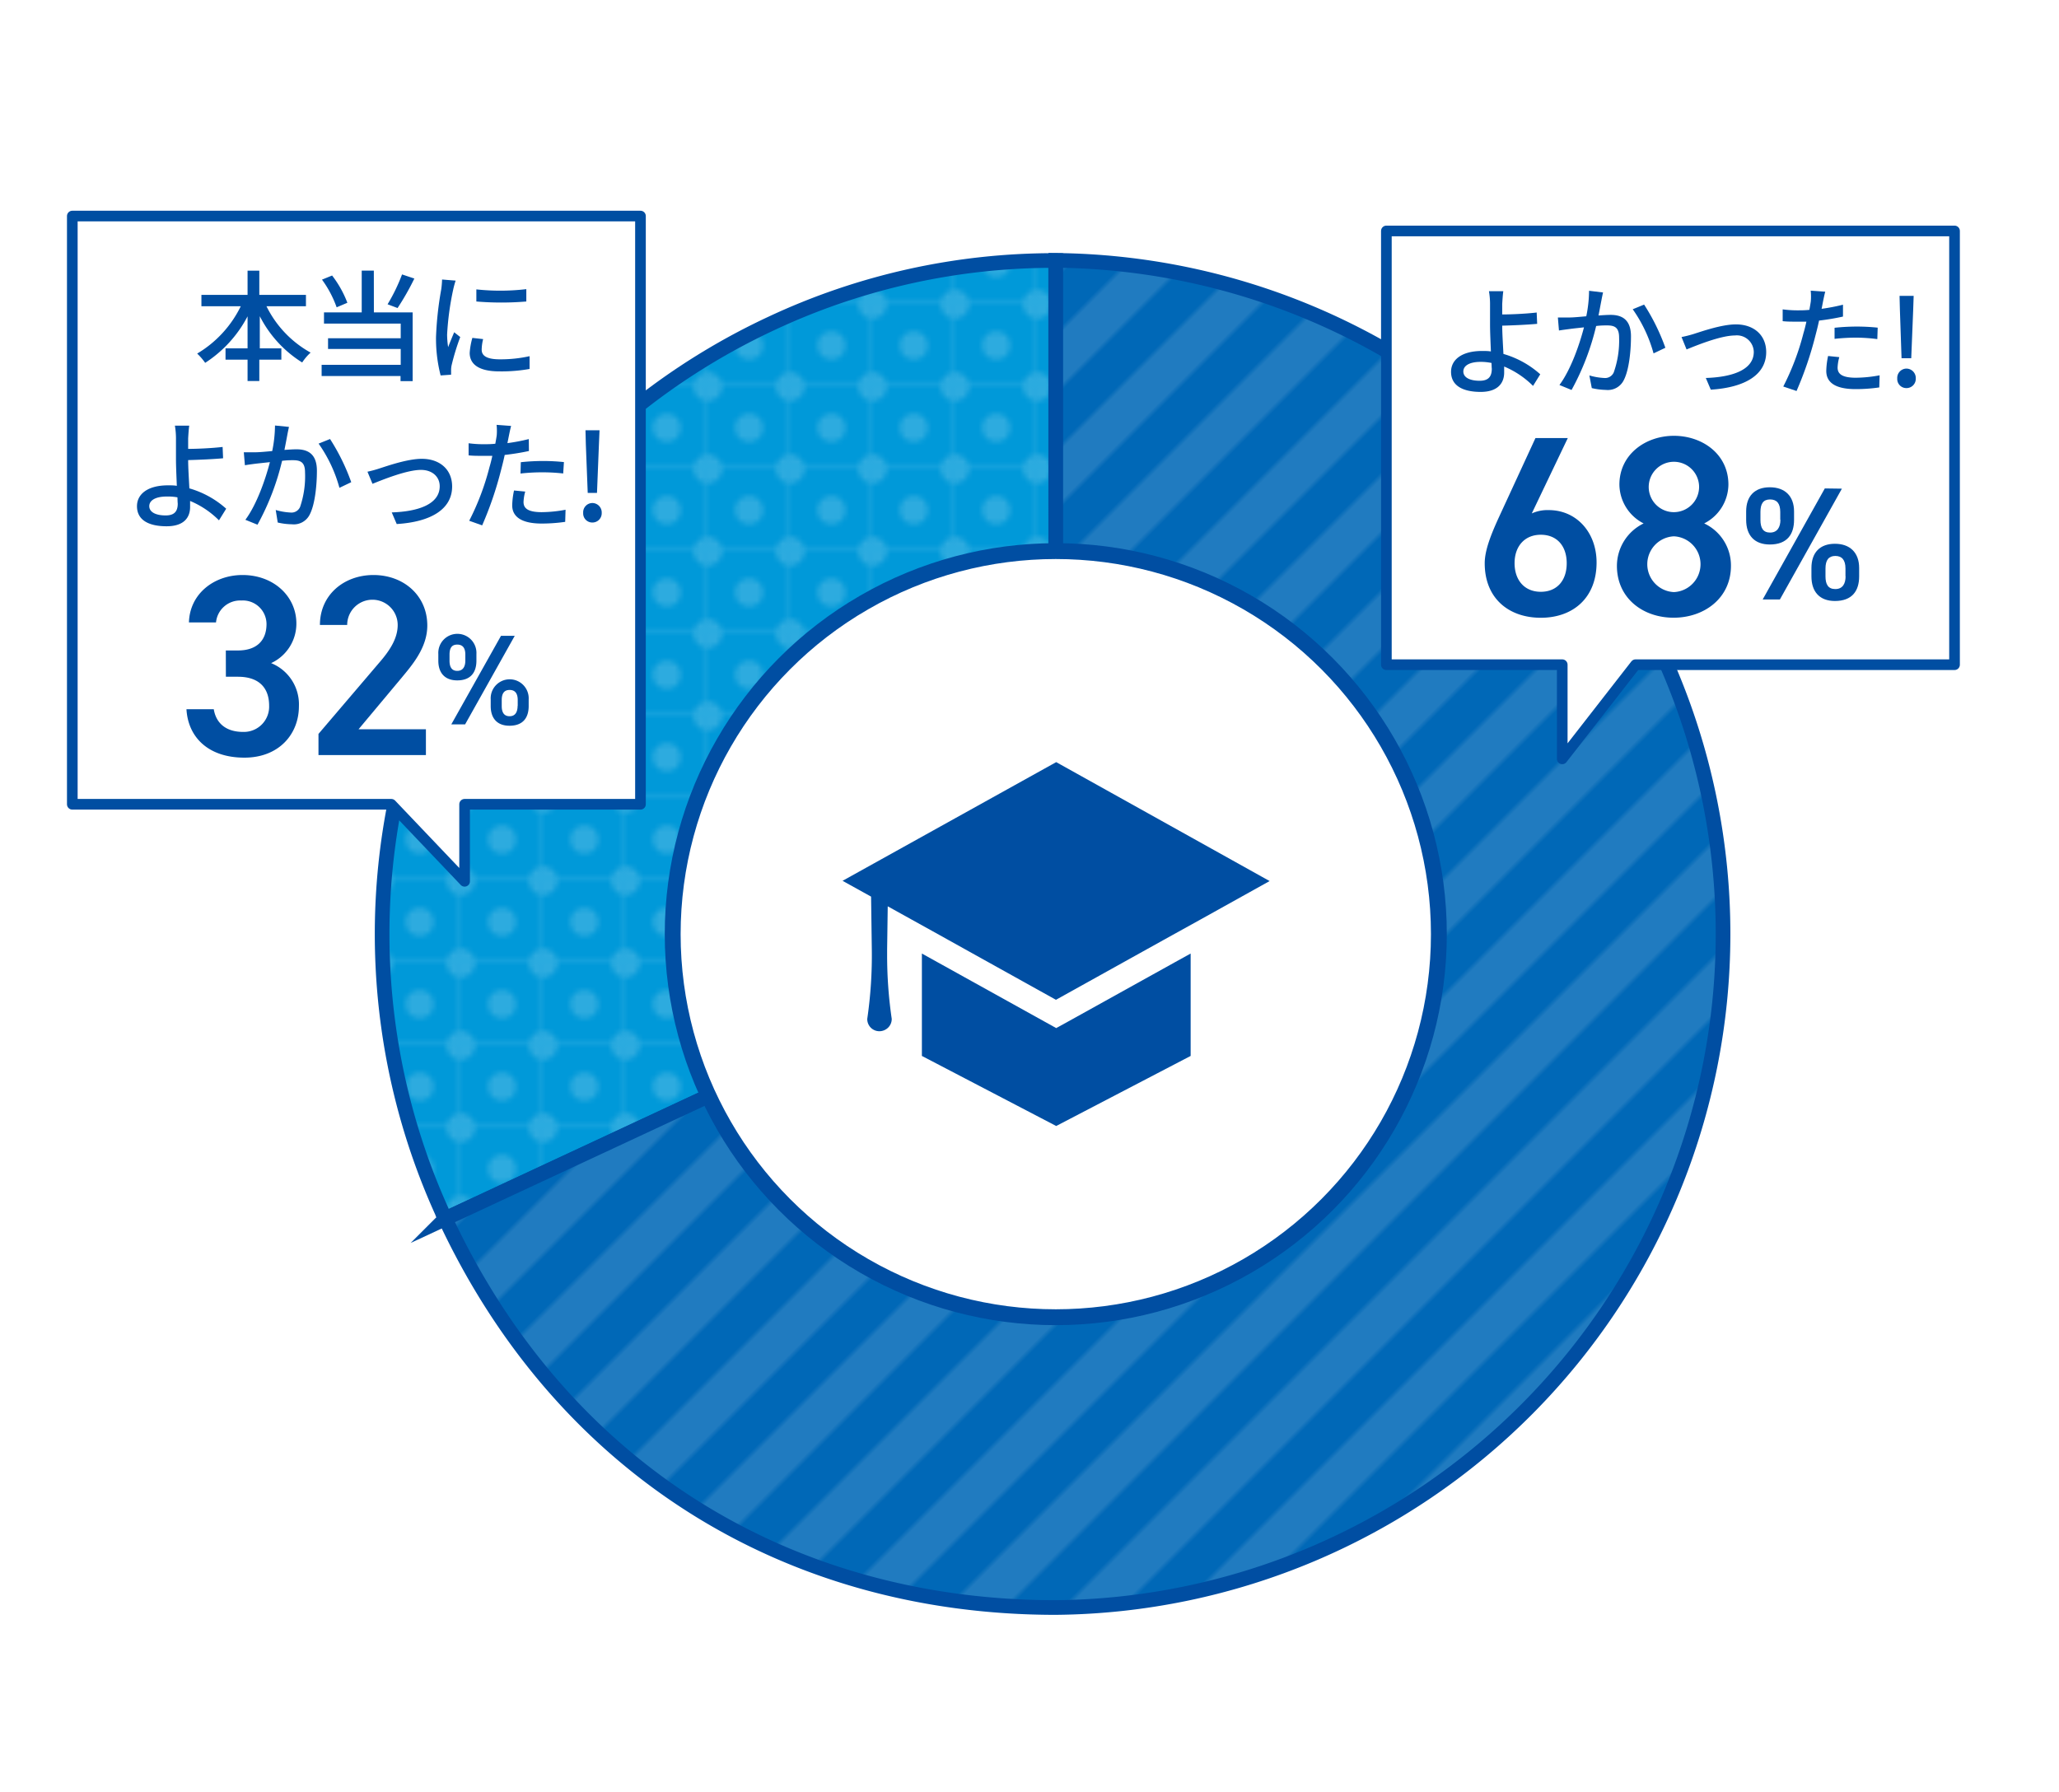 <svg xmlns="http://www.w3.org/2000/svg" xmlns:xlink="http://www.w3.org/1999/xlink" viewBox="0 0 340 296">
  <defs>
    <style>
      .cls-1 {
        fill: none;
      }

      .cls-2 {
        fill: #0099d9;
      }

      .cls-3 {
        fill: #2dabdf;
      }

      .cls-4 {
        fill: #0068b7;
      }

      .cls-5 {
        fill: #207bc0;
      }

      .cls-6, .cls-7, .cls-8, .cls-9 {
        stroke: #004ea2;
      }

      .cls-6, .cls-7, .cls-8 {
        stroke-miterlimit: 10;
      }

      .cls-6, .cls-7 {
        stroke-width: 2.42px;
      }

      .cls-6 {
        fill: url(#新規パターンスウォッチ_10);
      }

      .cls-7 {
        fill: url(#新規パターンスウォッチ_9);
      }

      .cls-8, .cls-9 {
        fill: #fff;
      }

      .cls-8 {
        stroke-width: 2.62px;
      }

      .cls-9 {
        stroke-linecap: round;
        stroke-linejoin: round;
        stroke-width: 1.76px;
      }

      .cls-10 {
        fill: #004ea2;
      }
    </style>
    <pattern id="新規パターンスウォッチ_10" data-name="新規パターンスウォッチ 10" width="15.94" height="15.94" patternTransform="translate(8.12 9.47) scale(0.85)" patternUnits="userSpaceOnUse" viewBox="0 0 15.94 15.94">
      <rect class="cls-1" width="15.94" height="15.94"/>
      <rect class="cls-2" width="15.94" height="15.94"/>
      <circle class="cls-3" cx="7.97" cy="7.97" r="2.74"/>
      <path class="cls-3" d="M15.94,2.74V0H13.2A2.74,2.74,0,0,0,15.94,2.74Z"/>
      <path class="cls-3" d="M15.94,13.2a2.74,2.74,0,0,0-2.74,2.74h2.74Z"/>
      <path class="cls-3" d="M2.74,0H0V2.74A2.74,2.74,0,0,0,2.74,0Z"/>
      <path class="cls-3" d="M0,13.2v2.74H2.74A2.74,2.74,0,0,0,0,13.2Z"/>
    </pattern>
    <pattern id="新規パターンスウォッチ_9" data-name="新規パターンスウォッチ 9" width="16" height="206" patternTransform="translate(-300.46 212.72) rotate(45) scale(0.85)" patternUnits="userSpaceOnUse" viewBox="0 0 16 206">
      <rect class="cls-1" width="16" height="206"/>
      <rect class="cls-4" width="8" height="206"/>
      <rect class="cls-5" x="8" width="8" height="206"/>
    </pattern>
  </defs>
  <g id="レイヤー_2" data-name="レイヤー 2">
    <g id="文字">
      <g>
        <rect class="cls-1" width="340" height="296"/>
        <g>
          <g>
            <path class="cls-6" d="M174.34,154.27l-100.82,47a111.25,111.25,0,0,1,53.8-147.83,109.8,109.8,0,0,1,47-10.42Z"/>
            <path class="cls-7" d="M174.34,154.27V43a111.24,111.24,0,0,1,0,222.47c-44.91,0-81.84-23.52-100.82-64.22Z"/>
          </g>
          <circle class="cls-8" cx="174.34" cy="154.27" r="63.26"/>
        </g>
        <g>
          <polygon class="cls-9" points="322.75 38.14 228.93 38.14 228.93 109.77 257.97 109.77 257.97 125.32 270.08 109.77 322.75 109.77 322.75 38.14"/>
          <g>
            <g>
              <path class="cls-10" d="M253.15,63.73a14.83,14.83,0,0,0-4.77-3.2c0,.42,0,.78,0,1,0,1.68-1,3.19-3.88,3.19-2.74,0-4.89-.9-4.89-3.32,0-1.91,1.65-3.44,5.13-3.44.5,0,1,0,1.45.08-.06-1.55-.14-3.3-.14-4.42s0-2.58,0-3.42a12.81,12.81,0,0,0-.18-2.11h2.37c-.08.48-.14,1.44-.18,2.11,0,.5,0,1.1,0,1.73,1.57,0,4-.12,5.69-.32l.08,1.87c-1.73.16-4.18.26-5.77.3,0,1.25.12,3.06.2,4.67a15.53,15.53,0,0,1,6.08,3.36Zm-6.86-3.79a8.69,8.69,0,0,0-1.79-.18c-1.81,0-2.86.61-2.86,1.59s1.05,1.53,2.7,1.53c1.38,0,2-.62,2-2C246.31,60.67,246.31,60.33,246.29,59.94Z"/>
              <path class="cls-10" d="M264.71,48.3c-.1.42-.2.92-.28,1.36-.12.59-.29,1.55-.47,2.44.81-.06,1.51-.1,2-.1,1.9,0,3.36.8,3.36,3.54,0,2.33-.3,5.45-1.14,7.14a2.93,2.93,0,0,1-3,1.71,10.75,10.75,0,0,1-2.33-.3L262.45,62a10.42,10.42,0,0,0,2.42.42,1.56,1.56,0,0,0,1.61-.93,15.77,15.77,0,0,0,.88-5.75c0-1.69-.76-2-2-2-.4,0-1.05,0-1.79.1a41.76,41.76,0,0,1-4.06,10.56l-2-.82c1.94-2.62,3.36-6.86,4.05-9.52-.89.1-1.69.18-2.13.24s-1.41.18-2,.28l-.18-2.15c.65,0,1.23,0,1.89,0s1.69-.1,2.8-.2a21.48,21.48,0,0,0,.46-4.21Zm6.78,2A34.55,34.55,0,0,1,275,57.43l-1.95.93a23.34,23.34,0,0,0-3.44-7.29Z"/>
              <path class="cls-10" d="M279.65,55.16c1.37-.43,4.65-1.59,7-1.59,2.94,0,5,1.75,5,4.58,0,3.69-3.42,5.84-9.15,6.2l-.82-1.93c4.36-.14,7.92-1.33,7.92-4.31a2.79,2.79,0,0,0-3.1-2.71c-2.39,0-6.53,1.71-8,2.31l-.83-2.05A19.29,19.29,0,0,0,279.65,55.16Z"/>
              <path class="cls-10" d="M304.33,52.28a38.71,38.71,0,0,1-3.95.66c-.18.85-.4,1.73-.62,2.56a58.73,58.73,0,0,1-3.1,9.07l-2.19-.74A42,42,0,0,0,297.81,55c.18-.59.34-1.25.48-1.88-.56,0-1.07,0-1.57,0-.91,0-1.63,0-2.35-.08l0-1.95a18.21,18.21,0,0,0,2.41.16c.62,0,1.27,0,2-.08.1-.58.2-1.1.24-1.45A9.42,9.42,0,0,0,299,48l2.4.17c-.14.5-.3,1.3-.38,1.69L300.8,51a33.37,33.37,0,0,0,3.53-.68Zm-.61,6.7a7.39,7.39,0,0,0-.28,1.71c0,.89.48,1.69,3,1.69a21.85,21.85,0,0,0,3.94-.4l-.06,2a27,27,0,0,1-3.9.28c-3.2,0-4.85-1-4.85-3a13,13,0,0,1,.3-2.47Zm-.78-4.85a34.47,34.47,0,0,1,3.68-.2,32.74,32.74,0,0,1,3.44.18L310,56a28.17,28.17,0,0,0-3.34-.24,32.25,32.25,0,0,0-3.72.2Z"/>
              <path class="cls-10" d="M313.29,62.5a1.54,1.54,0,0,1,1.51-1.63,1.56,1.56,0,0,1,1.55,1.63,1.53,1.53,0,0,1-1.55,1.59A1.5,1.5,0,0,1,313.29,62.5Zm.44-11.29-.06-2.35H316l-.08,2.35-.32,7.95H314Z"/>
            </g>
            <g>
              <path class="cls-10" d="M252.94,84.79a6.29,6.29,0,0,1,2.8-.55c4.59,0,7.9,3.69,7.9,8.65,0,5.91-3.95,9.13-9.21,9.13s-9.26-3.18-9.26-9c0-2.17,1.06-4.8,2.38-7.68l6-13h5.34Zm1.49,12.94c2.67,0,4.28-1.86,4.28-4.71s-1.61-4.71-4.28-4.71S250.1,90.22,250.1,93,251.71,97.73,254.43,97.73Z"/>
              <path class="cls-10" d="M271.41,86.44a7.29,7.29,0,0,1-4-6.41c0-5,4.33-8.06,9-8.06s9,3,9,8.06a7.28,7.28,0,0,1-4,6.41,7.66,7.66,0,0,1,4.42,7c0,5.35-4.42,8.57-9.47,8.57S267,98.8,267,93.45A7.81,7.81,0,0,1,271.41,86.44Zm5,11.34a4.61,4.61,0,0,0,0-9.21,4.61,4.61,0,0,0,0,9.21Zm0-13.2a4.18,4.18,0,0,0,4.16-4.21,4.16,4.16,0,1,0-4.16,4.21Z"/>
              <path class="cls-10" d="M296.25,85.85c0,2.39-1.14,4.07-4,4.07-2.52,0-3.91-1.49-3.91-4.07V84.47c0-2.58,1.44-4,3.91-4s4,1.43,4,4Zm-2.28,0v-1.3c0-1.41-.56-2.07-1.68-2.07s-1.59.69-1.59,2.07v1.3c0,1.31.42,2.1,1.59,2.1S294,87.1,294,85.82Zm10.18-5.15L293.91,99h-2.84l10.26-18.34ZM307,95.18c0,2.39-1.15,4.07-4,4.07-2.5,0-3.88-1.49-3.88-4.07V93.8c0-2.58,1.43-4,3.88-4s4,1.43,4,4Zm-2.26,0v-1.3c0-1.41-.59-2.07-1.68-2.07s-1.62.69-1.62,2.07v1.3c0,1.31.43,2.1,1.62,2.1S304.76,96.43,304.76,95.15Z"/>
            </g>
          </g>
        </g>
        <g>
          <path class="cls-10" d="M174.41,125.86l-35.28,19.6,4.71,2.61.12,8.66a72.71,72.71,0,0,1-.75,11.52,2,2,0,0,0,2,2.05,2.08,2.08,0,0,0,1.45-.6,2,2,0,0,0,.59-1.45,72.14,72.14,0,0,1-.76-10.48c0-.34,0-.7,0-1l.1-7.1,4,2.22,4.58,2.54,1.56.87,17.64,9.81,17.64-9.81,1.57-.87,4.59-2.54,11.48-6.39Z"/>
          <polygon class="cls-10" points="176.43 168.67 174.41 169.78 172.41 168.67 154.77 158.88 152.23 157.47 152.23 174.38 174.41 185.95 196.61 174.38 196.61 157.47 194.06 158.88 176.43 168.67"/>
        </g>
        <g>
          <polygon class="cls-9" points="11.94 35.68 105.76 35.68 105.76 132.82 76.72 132.82 76.72 145.54 64.61 132.82 11.94 132.82 11.94 35.68"/>
          <g>
            <g>
              <path class="cls-10" d="M44,50.57a17.67,17.67,0,0,0,7.29,7.66,8.38,8.38,0,0,0-1.39,1.63,19.35,19.35,0,0,1-7-7.64v5.31h3.56V59.4H42.82v3.52H40.88V59.4H37.24V57.53h3.64V52.24a20.34,20.34,0,0,1-7,7.68,10.14,10.14,0,0,0-1.32-1.53,18.5,18.5,0,0,0,7.2-7.82h-6.5V48.7h7.62v-4h1.94v4h7.7v1.87Z"/>
              <path class="cls-10" d="M61.74,51.59h6.4V62.94h-2V62.1H53.11V60.25H66.17V57.63h-12V55.86h12V53.44H53.5V51.59h6.23v-6.9h2Zm-6.15-.84a17.84,17.84,0,0,0-2.42-4.57l1.67-.68A17.54,17.54,0,0,1,57.36,50ZM68.42,46a42.67,42.67,0,0,1-2.77,4.87L64,50.25a29.6,29.6,0,0,0,2.39-4.93Z"/>
              <path class="cls-10" d="M75.24,46.34a14.77,14.77,0,0,0-.41,1.51,46.39,46.39,0,0,0-1,7.41A14.5,14.5,0,0,0,74,57.33c.3-.79.7-1.75,1-2.46l1,.79a38.67,38.67,0,0,0-1.41,4.59,3.65,3.65,0,0,0-.1.9c0,.2,0,.5,0,.73L72.76,62A24.38,24.38,0,0,1,72,55.64a55.66,55.66,0,0,1,.86-7.85A14.77,14.77,0,0,0,73,46.16ZM79.78,56a7.45,7.45,0,0,0-.24,1.75c0,.89.65,1.59,3,1.59a22,22,0,0,0,4.91-.52l0,2.11a26.44,26.44,0,0,1-5,.4c-3.34,0-4.89-1.15-4.89-3.06A12,12,0,0,1,78,55.8Zm7.13-8.21v2a49.41,49.41,0,0,1-8.25,0v-2A36.67,36.67,0,0,0,86.91,47.75Z"/>
              <path class="cls-10" d="M36.16,85.93a14.67,14.67,0,0,0-4.77-3.2c0,.42,0,.77,0,1,0,1.67-.95,3.18-3.88,3.18-2.74,0-4.89-.89-4.89-3.32,0-1.91,1.65-3.44,5.13-3.44.5,0,1,0,1.45.08-.06-1.55-.14-3.3-.14-4.41s0-2.59,0-3.42a12.7,12.7,0,0,0-.18-2.11h2.37c-.08.48-.14,1.43-.18,2.11,0,.5,0,1.09,0,1.73,1.57,0,4-.12,5.69-.32l.08,1.87c-1.73.16-4.18.26-5.77.3,0,1.25.12,3.06.2,4.67a15.53,15.53,0,0,1,6.08,3.36Zm-6.86-3.8A8.69,8.69,0,0,0,27.51,82c-1.81,0-2.86.62-2.86,1.59s1.05,1.53,2.7,1.53c1.38,0,2-.61,2-1.94C29.32,82.87,29.32,82.53,29.3,82.13Z"/>
              <path class="cls-10" d="M47.72,70.5c-.1.42-.2.92-.28,1.35-.11.6-.29,1.55-.47,2.45.81-.06,1.51-.1,2-.1,1.9,0,3.36.79,3.36,3.54,0,2.32-.3,5.45-1.14,7.14a2.93,2.93,0,0,1-3,1.7,10.76,10.76,0,0,1-2.33-.29l-.33-2.07a10.42,10.42,0,0,0,2.42.42,1.55,1.55,0,0,0,1.61-.94A15.71,15.71,0,0,0,50.37,78c0-1.69-.76-2-2-2-.4,0-1,0-1.79.1a41.7,41.7,0,0,1-4.06,10.55l-2-.81c1.94-2.62,3.36-6.86,4.05-9.52l-2.13.23c-.51.06-1.41.18-2,.28l-.18-2.14c.65,0,1.23,0,1.89,0s1.69-.1,2.8-.2a21.57,21.57,0,0,0,.46-4.22Zm6.78,2A34.55,34.55,0,0,1,58,79.63l-1.95.93a23.28,23.28,0,0,0-3.44-7.3Z"/>
              <path class="cls-10" d="M62.66,77.36c1.37-.44,4.65-1.59,7-1.59,2.94,0,5,1.75,5,4.57,0,3.7-3.42,5.85-9.15,6.2l-.82-1.92c4.36-.14,7.92-1.34,7.92-4.32,0-1.57-1.23-2.7-3.1-2.7-2.39,0-6.53,1.71-8,2.3l-.83-2A19.29,19.29,0,0,0,62.66,77.36Z"/>
              <path class="cls-10" d="M87.34,74.48c-1.23.27-2.6.49-4,.65-.18.86-.4,1.73-.62,2.57a58.6,58.6,0,0,1-3.1,9.06L77.48,86a42.2,42.2,0,0,0,3.34-8.83c.18-.6.34-1.25.48-1.89-.56,0-1.07,0-1.57,0-.91,0-1.63,0-2.35-.08l0-2a18.21,18.21,0,0,0,2.41.16c.62,0,1.27,0,2-.08.1-.57.2-1.09.24-1.45A9.37,9.37,0,0,0,82,70.16l2.4.18c-.14.5-.3,1.29-.38,1.69l-.23,1.15a31,31,0,0,0,3.53-.67Zm-.61,6.7a7.3,7.3,0,0,0-.28,1.71c0,.89.48,1.69,3,1.69a21.85,21.85,0,0,0,3.94-.4l-.06,2a27,27,0,0,1-3.9.28c-3.2,0-4.85-1.06-4.85-3a12.92,12.92,0,0,1,.3-2.46ZM86,76.33a34.47,34.47,0,0,1,3.68-.2,32.74,32.74,0,0,1,3.44.18L93,78.19A30.58,30.58,0,0,0,89.67,78a32.25,32.25,0,0,0-3.72.2Z"/>
              <path class="cls-10" d="M96.3,84.7a1.53,1.53,0,0,1,1.51-1.63,1.56,1.56,0,0,1,1.55,1.63,1.53,1.53,0,0,1-1.55,1.59A1.5,1.5,0,0,1,96.3,84.7Zm.44-11.3-.06-2.34H99L98.9,73.4l-.32,8H97.05Z"/>
            </g>
            <g>
              <path class="cls-10" d="M37.29,107.42h2c3.06,0,4.72-1.61,4.72-4.38a3.91,3.91,0,0,0-4.17-3.87,4,4,0,0,0-4.17,3.62H31.2c.13-4.72,4.13-7.83,8.85-7.83,5.15,0,8.89,3.53,8.89,8a7.18,7.18,0,0,1-4.17,6.55,7.34,7.34,0,0,1,4.59,7.11c0,4.63-3.31,8.5-9,8.5-6,0-9.31-3.4-9.57-8h4.51c.34,2.13,1.83,3.75,4.85,3.75a4.17,4.17,0,0,0,4.29-4.34c0-3-1.74-4.77-5.14-4.77h-2Z"/>
              <path class="cls-10" d="M70.33,124.69H52.59V121.2l10.08-11.82c1.92-2.21,3-4.13,3-6.17a4.17,4.17,0,0,0-8.34,0h-4.5c0-5,4-8.25,8.84-8.25,5,0,8.89,3.4,8.89,8.34,0,3.7-2.55,6.59-4.42,8.84l-6.93,8.29H70.33Z"/>
              <path class="cls-10" d="M78.67,109.11c0,1.91-.92,3.25-3.17,3.25-2,0-3.12-1.19-3.12-3.25V108a3.15,3.15,0,1,1,6.29,0Zm-1.83,0v-1c0-1.13-.45-1.66-1.34-1.66s-1.27.55-1.27,1.66v1c0,1,.34,1.68,1.27,1.68S76.84,110.11,76.84,109.09ZM85,105,76.8,119.63H74.52L82.73,105Zm2.3,11.6c0,1.91-.92,3.25-3.17,3.25-2,0-3.1-1.19-3.1-3.25v-1.1a3.14,3.14,0,1,1,6.27,0Zm-1.81,0v-1c0-1.13-.47-1.66-1.34-1.66s-1.3.55-1.3,1.66v1c0,1,.35,1.68,1.3,1.68S85.47,117.57,85.47,116.55Z"/>
            </g>
          </g>
        </g>
      </g>
    </g>
  </g>
</svg>
